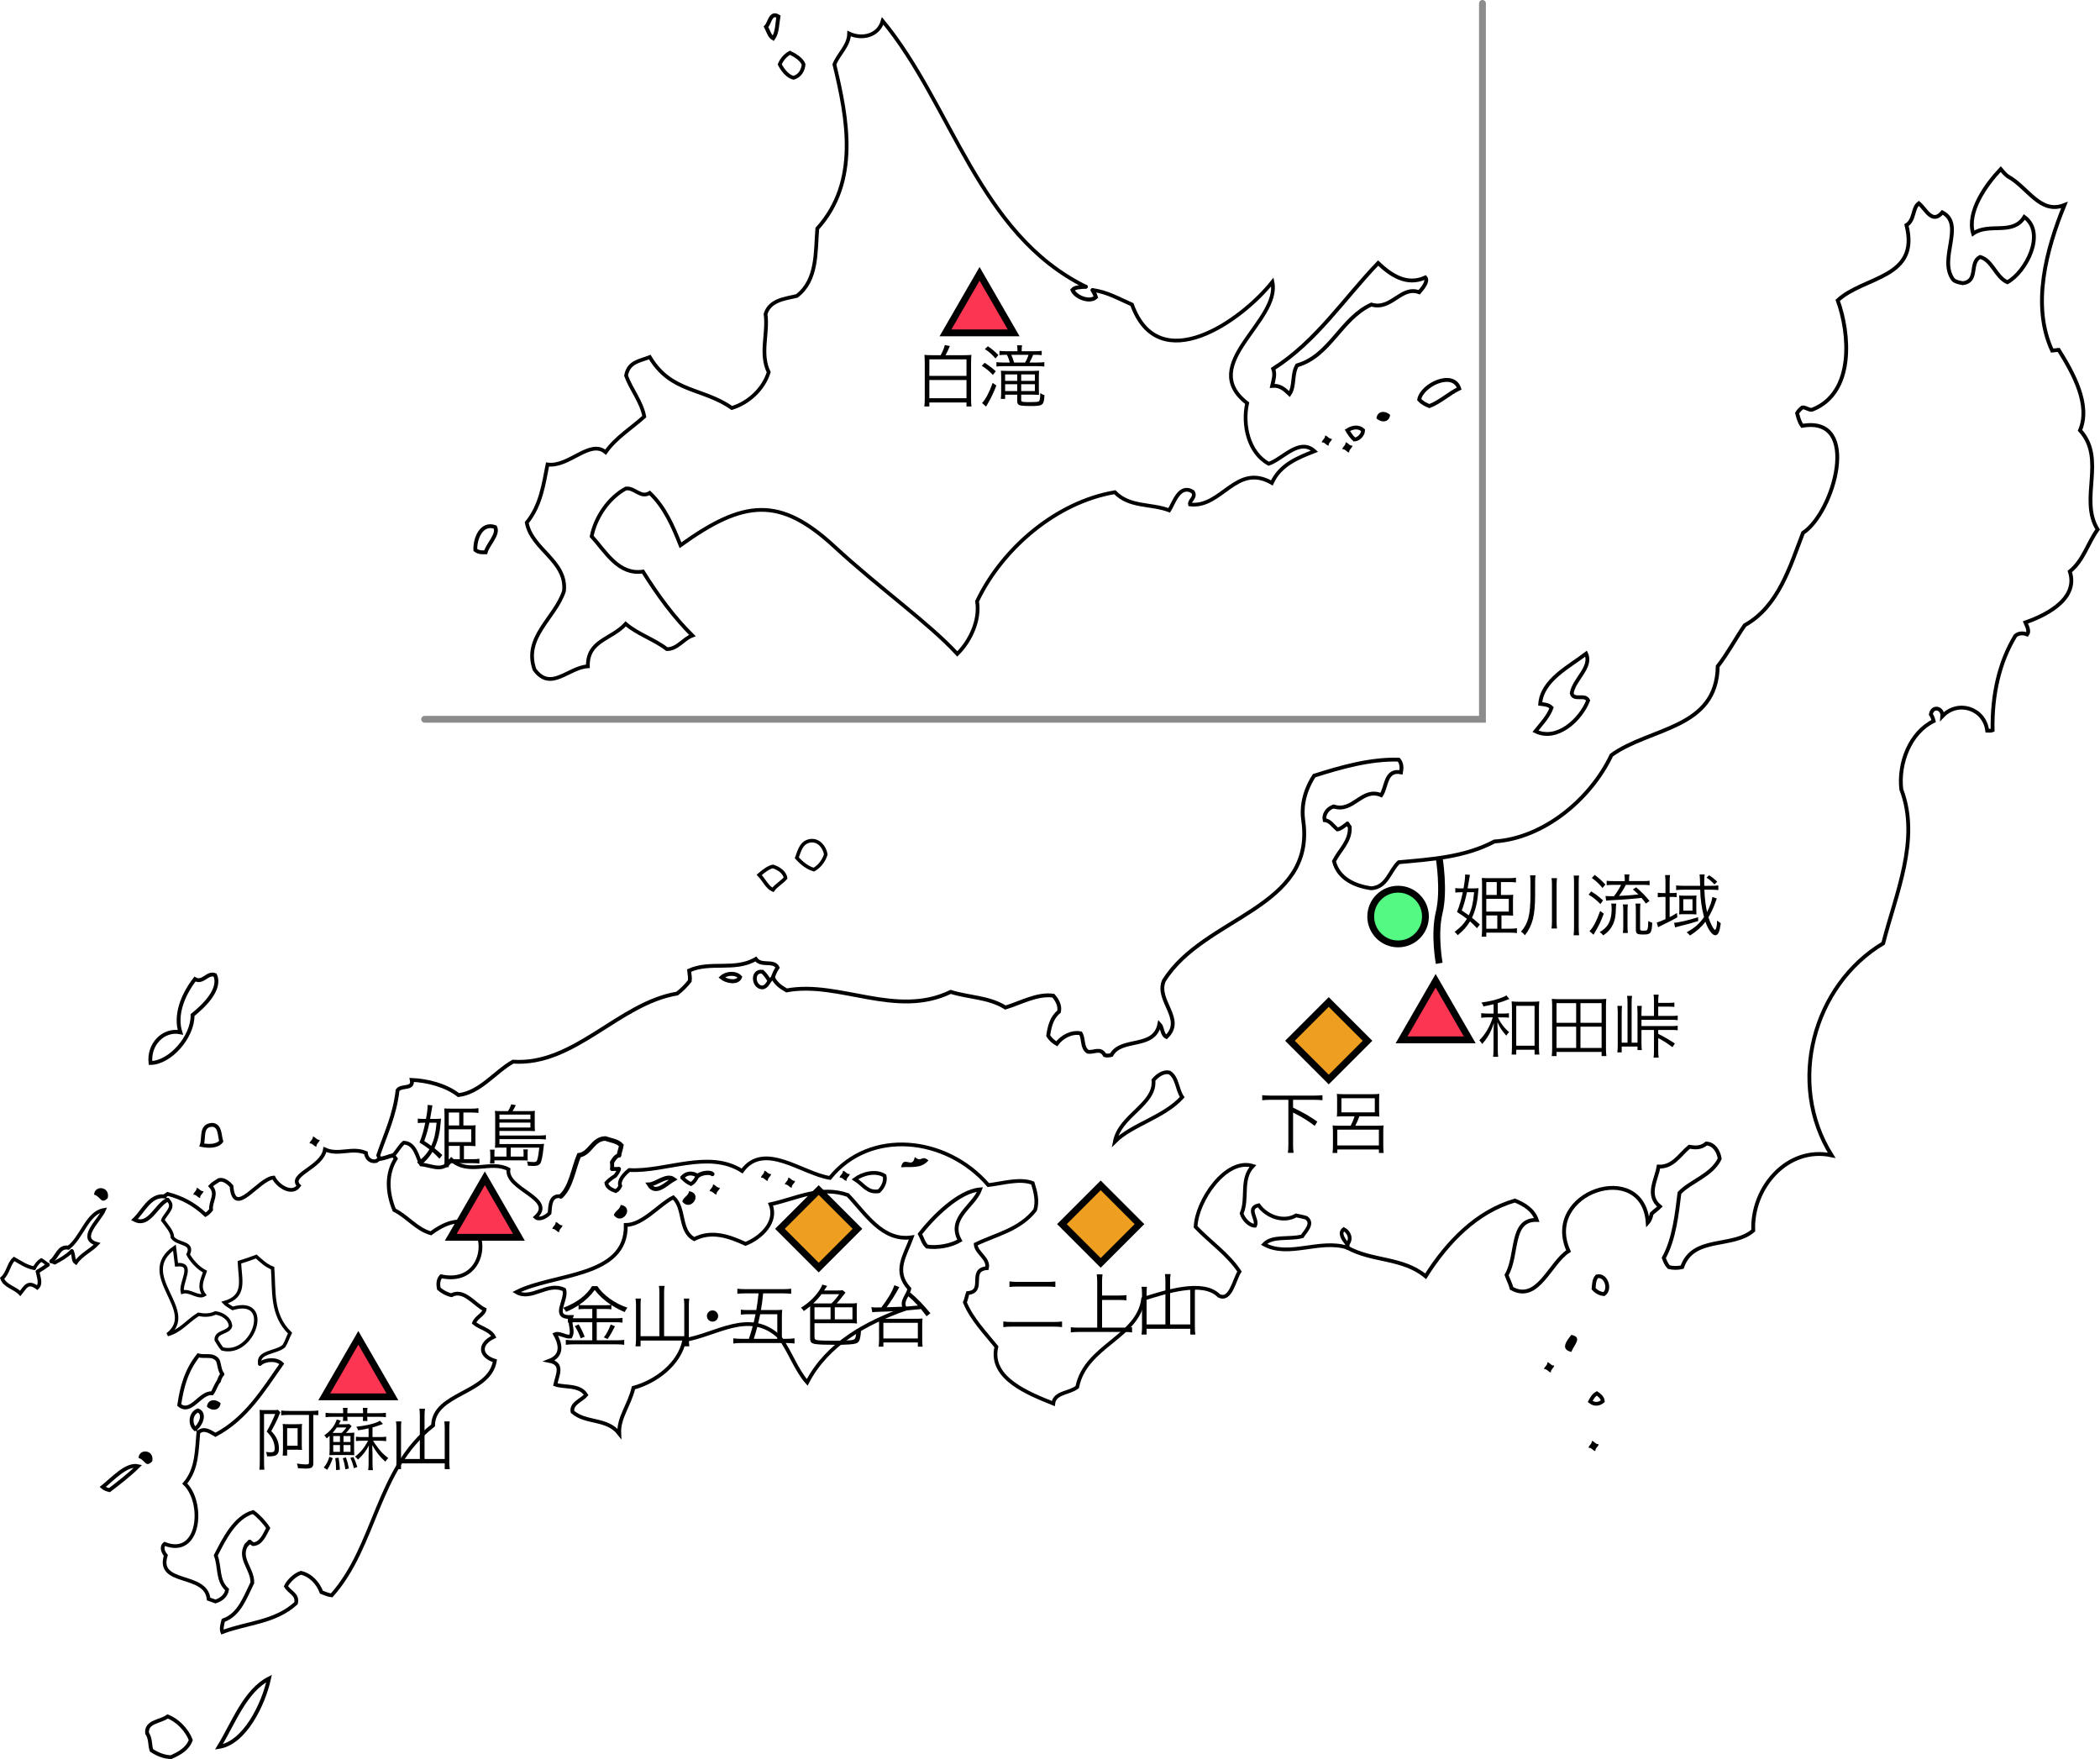 <?xml version="1.0" encoding="utf-8"?>
<!-- Generator: Adobe Illustrator 16.0.0, SVG Export Plug-In . SVG Version: 6.00 Build 0)  -->
<!DOCTYPE svg PUBLIC "-//W3C//DTD SVG 1.1//EN" "http://www.w3.org/Graphics/SVG/1.1/DTD/svg11.dtd">
<svg version="1.1" id="レイヤー_1" xmlns="http://www.w3.org/2000/svg" xmlns:xlink="http://www.w3.org/1999/xlink" x="0px"
	 y="0px" width="614.094px" height="514.379px" viewBox="0 0 614.094 514.379" enable-background="new 0 0 614.094 514.379"
	 xml:space="preserve">
<g id="XMLID_4_">
	<g>
		<path d="M467.509,422.332c-0.188,0.813-1,1-1,2c-0.81-0.188-1-1-2-1c0.19-0.809,1-1,1-1.999
			C466.318,421.524,466.509,422.332,467.509,422.332z"/>
		<path d="M459.509,390.333c3.45,0.729,0.67,3.01,0,5C455.999,394.543,458.349,391.833,459.509,390.333z"/>
		<path d="M454.509,399.333c-0.188,0.812-1,1-1,2c-0.81-0.188-1-1-2-1c0.19-0.812,1-1,1-2
			C453.318,398.523,453.509,399.333,454.509,399.333z"/>
		<path d="M406.509,121.333c-0.278,2.319-2.67,2.3-4,1C402.789,120.014,405.179,120.033,406.509,121.333z"/>
		<path d="M395.509,130.333c-0.188,0.81-1,1-1,2c-0.81-0.19-1-1-2-1c0.19-0.811,1-1,1-2
			C394.318,129.523,394.509,130.333,395.509,130.333z"/>
		<path d="M389.509,128.333c-0.188,0.81-1,1-1,2c-0.81-0.19-1-1-2-1c0.19-0.811,1-1,1-2
			C388.318,127.523,388.509,128.333,389.509,128.333z"/>
		<path d="M267.509,338.333c2.04,1.75,1.96-0.75,4,1c-2.25,2.521-4.91,1.76-8,2C264.189,337.592,266.829,342.075,267.509,338.333z"
			/>
		<path d="M248.509,343.333c-0.19,0.812-1,1-1,2c-0.81-0.188-1-1-2-1c0.19-0.812,1-1,1-2
			C247.319,342.523,247.509,343.333,248.509,343.333z"/>
		<path d="M232.509,345.333c-0.19,0.812-1,1-1,2c-0.81-0.188-1-1-2-1c0.19-0.812,1-1,1-2
			C231.319,344.523,231.509,345.333,232.509,345.333z"/>
		<path d="M225.509,343.333c-0.19,0.812-1,1-1,2c-0.81-0.188-1-1-2-1c0.19-0.812,1-1,1-2
			C224.319,342.523,224.509,343.333,225.509,343.333z"/>
		<path d="M210.509,347.333c-0.19,0.812-1,1-1,2c-0.81-0.188-1-1-2-1c0.19-0.812,1-1,1-2
			C209.319,346.523,209.509,347.333,210.509,347.333z"/>
		<path d="M201.509,348.333c4.18,0.67,0.47,6.211-2,3C199.859,350.023,201.269,349.764,201.509,348.333z"/>
		<path d="M181.509,352.333c4.18,0.67,0.47,6.211-2,3C179.859,354.023,181.269,353.764,181.509,352.333z"/>
		<path d="M164.509,358.333c-0.19,0.812-1,1-1,2c-0.81-0.188-1-1-2-1c0.19-0.812,1-1,1-2
			C163.319,357.523,163.509,358.333,164.509,358.333z"/>
		<path d="M93.509,333.333c-0.19,0.812-1,1-1,2c-0.81-0.188-1-1-2-1c0.19-0.812,1-1,1-2
			C92.319,332.523,92.509,333.333,93.509,333.333z"/>
		<path d="M64.509,410.333c-0.28,2.319-2.67,2.301-4,1C60.789,409.014,63.179,409.034,64.509,410.333z"/>
		<path d="M59.509,348.333c-0.19,0.812-1,1-1,2c-0.81-0.188-1-1-2-1c0.19-0.812,1-1,1-2
			C58.319,347.523,58.509,348.333,59.509,348.333z"/>
		<path d="M40.509,426.332c0.18-2.899,4.75-2.409,4,1C42.469,429.342,42.549,426.893,40.509,426.332z"/>
		<path d="M27.509,349.333c0.18-2.899,4.75-2.41,4,1C29.469,352.342,29.549,349.893,27.509,349.333z"/>
	</g>
	<g>
		<path fill="none" stroke="#000000" stroke-width="1.11" stroke-linecap="round" d="M43.009,506.832
			c1.11,1.66,0.73,3.351,1.3,5.011c1.63,1.08,3.67,1.951,5.7,1.979c2.35-1.028,4.86-2.392,5.78-5c-1.07-2.858-3.88-5.84-6.78-6.899
			C46.979,503.485,42.669,503.332,43.009,506.832z"/>
		<path fill="none" stroke="#000000" stroke-width="1.133" stroke-linecap="round" d="M64.009,510.832
			c7.54-1.159,13-12.34,14.68-20.02C71.629,494.432,68.339,503.752,64.009,510.832z"/>
		<path fill="none" stroke="#000000" stroke-width="1.113" stroke-linecap="round" d="M30.009,434.832
			c0.66,0.57,1.34,0.75,2.01,0.91c2.67-2.062,5.96-4.569,8.38-7.01C36.969,427.932,32.889,432.563,30.009,434.832z"/>
		<path fill="none" stroke="#000000" stroke-width="1.105" stroke-linecap="round" d="M465.009,409.833
			c1.37,1.069,2.74,0.711,3.7-0.108c-0.09-1.052-1.01-1.791-1.75-2.279C465.938,408.034,465.459,408.963,465.009,409.833z"/>
		<path fill="none" stroke="#000000" stroke-width="1.13" stroke-linecap="round" d="M466.009,376.833c1,1.142,2.01,1.451,3.01,1.59
			c2.104-1.448,0.58-5.84-2.026-5.18C466.108,374.213,466.139,375.553,466.009,376.833z"/>
		<path fill="none" stroke="#000000" stroke-width="1.078" stroke-linecap="round" d="M21.009,365.833
			c0.71,1.41,0.26,2.791,1.18,3.392c1.59-2.382,4.4-3.562,6.21-5.479c-5.71-1.513,0.72-6.894,2.01-9.933
			c-4.9,0.801-6.43,8.051-10.4,11.021"/>
		<path fill="none" stroke="#000000" stroke-width="1.163" stroke-linecap="round" d="M15.009,368.833c1.75-1.351,2.18-4.479,5-4"
			/>
		<path fill="none" stroke="#000000" stroke-width="1.044" stroke-linecap="round" d="M15.009,368.833
			c0.33,0.131,0.67,0.26,1,0.392c1.67-0.871,3.33-1.802,5-3.392"/>
		<path fill="none" stroke="#000000" stroke-width="0.987" stroke-linecap="round" d="M10.009,370.833
			c0.63-1.129,1.24-1.869,2.07-2.392c0.63,0.358,1.28,0.871,1.93,1.392"/>
		<path fill="none" stroke="#000000" stroke-width="1.062" stroke-linecap="round" d="M11.009,371.833
			c0.22,1.631,1.17,3.51-0.12,4.701c-2.76-2.063-3.46-0.171-4.97,1.688c-1.57-1.699-4.5-2.102-5.3-4.41
			c1.8-1.58,1.86-4.16,3.5-5.682c1.86,1.021,3.64,2.342,5.89,2.701"/>
		<path fill="none" stroke="#000000" stroke-width="1.111" stroke-linecap="round" d="M11.009,371.833c1-0.642,2-1.22,3-2"/>
		<path fill="none" stroke="#000000" stroke-width="1.103" stroke-linecap="round" d="M151.009,377.833
			c4.39,2.608,9.11-3.108,14-0.699c0.94,3.07-3.96,8.25,2.02,8c-0.72,1.851,0.81,3.9-0.21,5.72c-1.42,0.183-3.35-1.238-4.5-0.688
			c1.91,3.33,1.98,6.357-1.7,7.77c4.28,0.842,2.37,4.051,1.77,6.92c2.51,0.939,7.16-0.039,9.01,3.063
			c-1.29,1.541-4.48,2.489-3.98,4.938c3.92,3.451,10.11,1.73,13.67,6.371c-0.23-4.791,2.92-8.188,4.15-13.41
			c6.41-1.729,13.49-6.84,14.87-13.971c9.18-1.35,19.04-9.279,27.91-0.791c2.96,4.08,4.85,9.621,8.03,13.172
			c5.88-11.33,17.36-17.479,28.65-21.49c-1.43-2.301,0.85-3.777,1.21-5.898c-4.74-5.16-1.16-9.83,0.71-15.021
			c-8.58,1.271-13.5-6.947-18.68-12.369c-8.11-2.813-14.86,1.012-22.62,2.699c2.15,5.238-2.89,9.852-7.31,11.58
			c-4.81-2.211-9.93-4.012-15-1.398c-4.52-2.421-2.58-8.949-6.12-12.189c-4.09,2-8.82,8.01-13.9,8.07
			C183.369,373.713,161.669,372.325,151.009,377.833z"/>
		<path fill="none" stroke="#000000" stroke-width="1.132" stroke-linecap="round" d="M269.009,360.833
			c0.73,1.371,1.02,2.729,2.09,3.701c3.17,0.42,7.01-0.271,9.6-1.802c-3.67-6.541,4.15-10.062,5.9-14.92
			C280.349,348.314,272.729,356.014,269.009,360.833z"/>
		<path fill="none" stroke="#000000" stroke-width="1.1" stroke-linecap="round" d="M250.009,344.833c2.56,1.58,3.62,4.062,7,3.5
			c1.19-1.129,2.05-2.892,1.67-4.511C256.179,342.172,252.239,343.165,250.009,344.833z"/>
		<path fill="none" stroke="#000000" stroke-width="1.254" stroke-linecap="round" d="M205.009,345.833"/>
		<path fill="none" stroke="#000000" stroke-width="1.254" stroke-linecap="round" d="M204.009,343.833
			c1.59-1.101,3.95-1.021,4.29-0.521"/>
		<path fill="none" stroke="#000000" stroke-width="1.14" stroke-linecap="round" d="M199.509,344.333
			c1.12-1.379,2.89-1.549,4.5-0.5"/>
		<path fill="none" stroke="#000000" stroke-width="1.086" stroke-linecap="round" d="M199.509,344.333
			c0.64,0.771,1.62,1.489,2.53,1.899c1.04-0.592,1.52-1.528,1.97-2.399"/>
		<path fill="none" stroke="#000000" stroke-width="1.23" stroke-linecap="round" d="M197.009,344.833
			c-2.1-1.539-5.15,1.489-7.21,1.562C191.779,349.583,194.939,345.973,197.009,344.833z"/>
		<path fill="none" stroke="#000000" stroke-width="1.128" stroke-linecap="round" d="M59.009,334.833
			c1.69,0.33,4.49,0.53,5.69-1.101c-0.55-1.683-0.24-4.722-2.72-4.812C58.579,329.172,59.759,332.672,59.009,334.833z"/>
		<path fill="none" stroke="#000000" stroke-width="1.101" stroke-linecap="round" d="M326.009,333.833
			c4.92-4.931,14.433-7.16,19.7-13c-1.53-2.229-1.42-5.789-3.74-7.209c-1.6-0.41-3.46,0.739-4.67,2.229
			C337.979,322.995,327.528,326.053,326.009,333.833z"/>
		<path fill="none" stroke="#000000" stroke-width="1.169" stroke-linecap="round" d="M211.009,285.833
			c1.29,1.069,4.61,1.851,5.39-0.108C215.109,284.325,212.359,284.543,211.009,285.833z"/>
		<path fill="none" stroke="#000000" stroke-width="1.126" stroke-linecap="round" d="M44.009,310.833
			c5.66-0.028,12.4-7.562,12.3-14.011c3.22-2.59,8.46-7.551,6.58-11.698c-2.25-0.91-3.51,2.5-5.88,1.188
			c-3.71,4.817-5.83,10.608-4.26,15.549C47.829,300.874,43.399,305.325,44.009,310.833z"/>
		<path fill="none" stroke="#000000" stroke-width="1.053" stroke-linecap="round" d="M222.009,255.833
			c1.52,1.62,2.36,3.66,4.01,4.39c0.86-1.25,2.53-2.131,3.7-3.47c-0.27-1.771-2.17-2.92-3.71-3.391
			C224.679,253.653,223.339,254.693,222.009,255.833z"/>
		<path fill="none" stroke="#000000" stroke-width="1.041" stroke-linecap="round" d="M233.009,250.833c1.67,1.85,3.33,3.01,5,3.46
			c1.86-1.09,2.99-2.84,3.47-4.46c-0.37-2.15-2.08-4.301-4.47-3.98C234.329,246.204,233.739,248.843,233.009,250.833z"/>
		<path fill="none" stroke="#000000" stroke-width="1.113" stroke-linecap="round" d="M449.009,213.833
			c6.3,3.06,13.2-3.36,15.41-9.011c-0.93-2-4.22,0.221-4.811-2.09c0.607-4.06,6.051-7.59,4.221-11.6c-4.91,3.8-12.91,7.7-13.44,14.7
			c1.021,0.149,2.41,0.14,3.33,1.109C452.839,209.483,450.719,211.693,449.009,213.833z"/>
		<path fill="none" stroke="#000000" stroke-width="1.128" stroke-linecap="round" d="M139.009,160.833
			c1,0.77,2.01,0.689,3.01,0.67c0.63-2.351,3.85-5.21,2.79-7.37C140.729,152.653,138.839,157.613,139.009,160.833z"/>
		<path fill="none" stroke="#000000" stroke-width="1.127" stroke-linecap="round" d="M394.009,125.833
			c0.63,1.069,1.24,1.949,2.07,2.699c1.47-0.17,2.51-1.55,2.52-2.72C397.379,124.673,395.639,124.804,394.009,125.833z"/>
		<path fill="none" stroke="#000000" stroke-width="1.132" stroke-linecap="round" d="M415.009,116.833c1,1.08,2,1.529,3,1.91
			c3.12-1.211,5.66-3.66,8.7-5.131C424.919,108.204,415.789,112.554,415.009,116.833z"/>
		<path fill="none" stroke="#000000" stroke-width="1.123" stroke-linecap="round" d="M372.009,112.833
			c2.29-0.21,3.54,0.949,5.08,2.399c1.59-2.35,0.65-5.8,2.21-8.399c9.59-2.7,12.82-13.74,21.72-17.771
			c5.86,1.76,8.65-5.56,13.99-3.609c1.063-1.221,2.72-3.171,1.8-4.311c-5.5,2.521-10.21-0.8-13.81-4.22
			c-10.03,10.43-18.05,22.899-30.681,30.91C372.979,109.503,372.379,111.164,372.009,112.833z"/>
		<path fill="none" stroke="#000000" stroke-width="1.14" stroke-linecap="round" d="M65.009,401.833c-0.55,0.67-0.78,1.33-1,2"/>
		<path fill="none" stroke="#000000" stroke-width="1.107" stroke-linecap="round" d="M65.009,401.833c-0.87-1.33-0.8-2.681-1.3-4
			c-1.44-2.069-3.74-0.879-5.71-1.511c-3.61,4.529-4.83,9.41-5.59,14.521c3.41,2.91,6.1-3.771,9.61-3.42
			c0.73-0.979,1.02-2.312,1.99-3.59"/>
		<path fill="none" stroke="#000000" stroke-width="1.085" stroke-linecap="round" d="M394.009,363.833
			c1.41-1.619,0.4-3.66-1.04-4.392C391.608,360.454,392.599,362.223,394.009,363.833z"/>
		<path fill="none" stroke="#000000" stroke-width="1.14" stroke-linecap="round" d="M57.009,417.833
			c1.6-0.949,3.18-4.47,0.88-5.392C55.749,413.234,55.429,416.354,57.009,417.833z"/>
		<path fill="none" stroke="#000000" stroke-width="1.01" stroke-linecap="round" d="M49.009,350.833c2.48,2.131-0.75,4.062-1.4,6
			c1.23,1.66,2.82,3.351,2.81,5c1.48,2.201,6.39,1.312,4.59,5c0,0,1.663,3.265,4.93,5c-0.8,2.36-1.96,4.569-0.23,6.801
			c-1.78,1.06-4.19-1.479-6.38-0.801c-0.69-2.89,3.84-8.511-1.71-7.99l-0.61-5.01c-11.51,8.039,7.21,18.369-2.02,25.42
			c3.75-0.989,5.85-3.951,9.02-5.91c1.67,0.31,3.33,0.369,5-0.42c2,0.25,4.22,1.608,4.4,3.83c-0.53,2.062-4.3,1.531-4.18,4.062
			c0.59,0.931,1.09,1.899,1.78,2.642c9.22,2.338,14.99-15.402,3.02-11.853c-0.88-0.56-1.83-1.06-2.41-1.688
			c6.36-1.82,4.61-6.529,4.39-11.8c1.63-0.5,3.36-1.079,4.93-1.682c1.48,1.312,2.83,2.641,4.78,3.391
			c0.52,6.642-0.49,13.562,5.09,19.011c-0.7,1.31-1.04,2.64-1.79,3.78c-2.04,1.931-7.94,1.63-7.01,5.22"/>
		<path fill="none" stroke="#000000" stroke-width="1.225" stroke-linecap="round" d="M394.009,364.833c0-0.33,0-0.67,0-1"/>
		<path fill="none" stroke="#000000" stroke-width="1.09" stroke-linecap="round" d="M181.009,341.833c-0.11,0.681-0.6,1.34-1.1,2
			c-0.99,0.621-1.87,1.25-2.61,2.09c0.18,1.302,1.54,1.951,2.75,2.382c0.76-0.398,1.05-0.962,1.33-1.521
			c-0.59-1.58,1.16-3.472,2.63-4.644c10.59,0.603,23.19-6.021,33,0.28c6.4-8.801,17.45,0.729,25.68,2.029
			c11.68-14.49,33.99-12.171,46.32,2.09c4.28-0.5,9.2-2.049,12.99-0.59c0.79,2.461,1.5,5.278,0.71,7.881
			c-4.53,5.84-11.71,7.229-17.4,10.028c0.17,2.608,3.97,4.132,3.31,6.979c-5.55,0.398-0.29,6.842-5.61,7.271
			c-0.32,0.812-0.43,1.779-0.85,2.729c2.04,4.939,5.9,8.861,9.21,12.99c-2.18,9.33,9.74,13.771,16.63,16.602
			c0.38-3.32,4.75-2.99,7.01-4.82c2.46-12.158,17.771-14.459,19.28-25.777c6.42-2.011,17.46-5.66,22.12-0.951
			c3.46,1.842,4.54-4.809,6.05-7.049c-3.3-5.051-8.82-8.813-12.83-13.07c0.229-7.479,8.813-20.311,16.76-17.818
			c-3.737,3.908-1.357,9.432-3.31,13.891c0.489,1.721,2.41,3.682,3.938,3.59c0.99-1.869-2.697-5.139,1.04-5.979
			c2.383,3.318,7.271,5.119,10.95,2.972c1,0.239,2.01,0.369,3.01,0.709c2.16,1.649-0.237,3.858-1.22,5.392
			c-3.75,1-8.76-0.261-11.18,2.353c7.17,3.987,16.33-1.632,24.39,0.969"/>
		<path fill="none" stroke="#000000" stroke-width="1.155" stroke-linecap="round" d="M181.009,341.833c-0.67,0-1.33,0-2,0"/>
		<path fill="none" stroke="#000000" stroke-width="1.155" stroke-linecap="round" d="M179.009,339.833c0,0.67,0,1.33,0,2"/>
		<path fill="none" stroke="#000000" stroke-width="0.447" stroke-linecap="round" d="M58.009,418.833c-0.33-0.33-0.67-0.67-1-1"/>
		<path fill="none" stroke="#000000" stroke-width="1.099" stroke-linecap="round" d="M58.009,418.833
			c1.67-1.431,3.33-0.24,5,0.729c9.02-4.729,14.14-13.33,19.39-20.763c-1.51-1.528-4.75-1.358-6.39,0.031"/>
		<path fill="none" stroke="#000000" stroke-width="1.122" stroke-linecap="round" d="M394.009,240.833c0.23,0.33,0.46,0.67,0.69,1
			c0.26,4.189-2.95,6.68-4.604,10c1.271,5.13,6.19,7.259,10.91,7.919c4.62-0.311,5.33-5.12,8.03-7.62
			c9.58-0.87,19.3-1.47,27.97-6.07c14.28-0.92,28.01-12.189,34.22-25.24c11.24-8.149,30.79-7.55,31.08-25.989
			c3.013-3.88,5.144-7.99,7.9-12c9.91-5.53,13.26-17.221,17.04-27.011c9.069-5.939,17.18-34.38-0.25-31.3
			c-0.79-1.06-1.142-2.39-1.471-3.71c0.397-0.729,0.961-1.21,1.527-1.67c0.83-0.18,2.131,0.96,2.95,0.63
			c12.41-4.939,10.91-22.34,7.4-31.939c7.619-7.12,24.09-6.341,20.106-22c2.44-1.53,1.69-4.98,3.604-6.391
			c2.107,1.74,3.87,6.221,6.89,2.65c6.771,3.58-1.438,13.8,3.23,19.75c0.85,0.7,1.816,0.76,2.776,0.97
			c4.66-0.6,1.771-6.03,5.021-7.68c3.55,0.939,4.52,5.8,7.97,7.399c5.41-2.949,11.431-14.369,4.98-19.09
			c-3.41,5.521-10.23,1.55-14.99,4.86c-1.9-6.37,3.76-14.29,8.08-18.86c0.567,0.65,1.188,1.46,2.01,2.09
			c5.92,3.181,9.46,11.25,16.62,8.421c-5.28,12.96-9.74,29.319-3.603,42.56c0.619-0.07,1.271-0.14,1.92-0.2
			c4.303,6.851,9.399,16.08,6.239,23.521c7.71,8.46-0.369,20.12,5.15,29c-2.98,4.14-4.09,9-8.13,12.279
			c2.81,8.66-8.551,13.341-12.99,14.91c0.521,1.19,1.229,2.58,0.521,3.5c-1.188-0.479-2.578-0.45-3.488,0.431
			c-4.63,7.659-6.82,17.029-6.63,27.579c-0.54,0.189-1.053,0.16-1.57,0.131c-0.812-6.561-8.58-9.051-13.13-4.23
			c0.22-2.37-2.84-3.26-3.36-0.56c0.46,0.659,0.65,1.31,0.82,1.97c-6.98,3.439-10.33,12.37-9.46,19.99
			c5.59,14.649-1.63,30.589-5.29,45.009c-20.433,12.24-28.313,40.921-15.09,61.99c-12.99-2.729-23.44,9.551-22.91,22
			c-6.063,5.279-17.59,1.409-20.79,10.7c-1.25,0.3-2.61,0.317-3.91-0.011c-0.75-0.791-1.12-1.771-1.46-2.689
			c3.061-5.529,3.83-12.99,4.58-18.99c3.22-3.43,9.397-5.09,11.771-10.01c-0.311-2.068-1.567-4.3-3.897-4.449
			c-1.66,1.391-3.32,1.221-4.99,0.949c-2.85,2.318-4.729,6-9,5.801c-0.62,3.858-3.688,8.32,0.4,11.699
			c-0.604,0.621-1.563,1.239-2.41,2.068c-0.24,1.021-0.48,1.898-1.15,2.643c-1.3-18.802-31.01-8.961-23.146,8.289
			c-5.434,3.34-8.94,15.239-16.684,10.898c-0.25-1.239-1.02-2.58-1.447-3.898c3.408-5.91,1-16.33,8.817-16.102
			c-1.028-2.989-3.607-4.511-6.38-5.67c-11.26,3.271-19.819,12.189-26.1,22.148c-6.771-5.602-15.69-4.318-22.9-8.379"/>
		<path fill="none" stroke="#000000" stroke-width="1.207" stroke-linecap="round" d="M181.009,337.833c-1.06,0.301-1.54,1.239-2,2
			"/>
		<path fill="none" stroke="#000000" stroke-width="1.082" stroke-linecap="round" d="M73.009,450.832
			c0.33,0.24,0.67,0.472,1,0.712c2.4-0.07,3.44-2.972,4.41-4.712c-1.03-1.629-2.8-3.52-4.41-4.688
			c-5.35,1.521-8.51,8.012-10.91,12.688c1.29,3.441,0.35,7.302,3.31,10c-0.26,1.861-1.82,2.99-3.41,3.472
			c-0.67-0.222-1.34-0.472-2-0.722c-0.78-7.829-15.29-3.899-12.51-12.75c-1.19-1.409-1.13-2.788-0.35-3.379
			c10.38,4.129,11.68-12.121,5.89-17.621c3.71-4.278,3.48-10,3.98-14.999"/>
		<path fill="none" stroke="#000000" stroke-width="1.106" stroke-linecap="round" d="M390.009,235.833
			c-1.96,0.569-3.02,2.479-2.67,3.989c1.55,0.12,2.38,1.58,3.75,2.729c0.939-0.12,1.939-1.021,2.92-1.72"/>
		<path fill="none" stroke="#000000" stroke-width="1.107" stroke-linecap="round" d="M225.009,286.833
			c-0.63-1.069-1.24-1.949-2.07-2.699c-3.24-0.399-2.66,4.74,0.11,4.609C224.079,288.502,224.559,287.575,225.009,286.833z"/>
		<path fill="none" stroke="#000000" stroke-width="1.335" stroke-linecap="round" d="M164.009,349.833
			c2.98-2.66,3.67-8.119,5.31-12.011c3.35-0.5,3.97-4.829,7.69-4.899c1.63,0.58,3.52,0.711,4.69,2.011
			c-0.15,0.932-0.54,1.92-0.69,2.899"/>
		<path fill="none" stroke="#000000" stroke-width="1.183" stroke-linecap="round" d="M72.009,451.832c0.33-0.329,0.67-0.67,1-1"/>
		<path fill="none" stroke="#000000" stroke-width="1.126" stroke-linecap="round" d="M226.009,285.833
			c0.91,1.881,2.36,2.83,4.01,3.78c15.33-2.87,32.01,8.181,47.99,0.431c5.33,1.681,11.1,1.5,16,4.58c4.46-1.34,9.183-4.103,14-3.479
			c1.2,1.33,2.05,3.051,1.67,4.688c-2.198,1.791-2.76,4.351-3.16,7c0.66,1.131,1.61,1.871,2.5,2.392
			c1.513-2.062,4.4-3.591,6.98-3.062c1.01,1.649,0.29,4.188,2.109,5.381c1.979,0.299,3.657-1.319,4.971,1.028
			c0.66,0.199,1.29,0.068,1.93-0.069c2.9-5.299,12.563-1.549,14.04-9.062c0.95,0.961,0.7,3.108,2.05,3.779
			c5.45-5.21-3.14-10.591-0.77-16.39c11.72-18.961,44.55-21,40.76-47c-0.438-3.03-0.18-7.761,3.2-13
			c7.79-2.46,16.25-4.92,24.729-4.7c0.921,1.06,0.921,2.439,0.682,3.71c-4.631-0.91-4.131,4.189-5.79,6.68
			c-5.66-2.359-8.16,5.19-13.9,3.311"/>
		<path fill="none" stroke="#000000" stroke-width="1.049" stroke-linecap="round" d="M226.009,285.833c-0.33,0.33-0.67,0.67-1,1"
			/>
		<path fill="none" stroke="#000000" stroke-width="1.085" stroke-linecap="round" d="M115.009,337.833
			c1.31-1.369,1.9-2.74,3.07-3.699c3.43,0.188,3.92,4.279,5.08,6.38c3.25,0.28,6.32,2.461,8.85-1.39
			c4.98,4.629,11.64,0.039,16.68,2.81c-0.88,5.94,14.05,8.5,7.92,14c1,0.909,2.96,0,4.1-1.181c0.19-2.149,0.16-5.41,3.3-4.92"/>
		<path fill="none" stroke="#000000" stroke-width="1.101" stroke-linecap="round" d="M115.009,337.833c0.24,0.33,0.47,0.67,0.71,1
			c-2.88,4.53-2.46,10.08-0.43,15c3.86,1.938,6.5,5.608,10.72,6.801c17.67-13.18,19.82,16.24,2.99,12.57
			c-0.92,1-0.92,2.358-0.68,3.629c1.06,0.92,2.4,1.642,3.69,1.91c3.66-1.931,6.68,2.721,9.7,4.18c-0.21,1.42-2.49,2.281-3.09,3.94
			c1.68,1.47,4.67,1.921,5.78,4.039c-4.48,2.108-4.12,5.67,0.32,7.021c-1.57,9.711-17.9,9.281-18.08,18.91
			c-16.48,12.801-16.7,35.18-29.65,49.69c-0.99-0.103-2-0.58-2.99-0.933c-1-2.631-3.09-4.99-5.99-5.67
			c-1.62,0.489-3.66,2.353-4.39,3.93c1.04,1.812,3.58,2.369,2.93,4.98c-6.14,5.6-14.23,5.659-21.54,8.42
			c-0.35-0.82-0.05-2.17,0.29-3.431c4.7-1.644,6.4-6.791,8.49-10.989c0.11-4.041-4.1-7.07-1.78-11"/>
		<path fill="none" stroke="#000000" stroke-width="1.119" stroke-linecap="round" d="M111.009,338.833c-0.13-0.33-0.27-0.67-0.4-1
			c2.36-6.858,4.79-11.66,5.65-19.011c1.1-1.602,4.77-0.102,4.15-3.038c4.62,0.209,9.9,1.538,13.67,4.438
			c6.39-0.801,10.54-6.699,15.93-9.771c18,1.211,30.9-17.063,48-19.921c1.37-1.069,2.73-2.409,3.71-3.698
			c0.14-1-0.13-2.021-0.21-3.021c6.15-2.84,13.44,0.211,19.5-3.381c1.59,2.25,5.25,0.211,6.38,2.5c-0.64,0.932-1.06,1.92-1.38,2.899
			"/>
		<path fill="none" stroke="#000000" stroke-width="1.183" stroke-linecap="round" d="M111.009,338.833c1.33-0.011,2.67-0.761,4-1"
			/>
		<path fill="none" stroke="#000000" stroke-width="1.096" stroke-linecap="round" d="M48.009,349.833c0.33-0.24,0.67-0.47,1-0.709
			c4.33,1.129,7.79,3.021,11.09,6.108c0.67-0.358,1.15-0.899,1.62-1.461c-0.23-2.631,2.03-4.551-0.14-6.938
			c0.61-0.688,1.56-1.181,2.45-1.778c1.35-0.341,2.73,0.729,3.67,1.811c0.78,9.541,7.79-2.182,12.31-2.521
			c1.21,2.48,5.36,5.24,7.39,2.393c-3.19-3.221,6.84-5.313,7.62-10.609c4.11,1.819,7.87-0.75,11.98,1
			c0.15,1.648,1.41,2.75,3.02,2.381c0.33-0.221,0.66-0.449,0.99-0.67"/>
		<path fill="none" stroke="#000000" stroke-width="1.139" stroke-linecap="round" d="M49.009,350.833
			c-3.35,1.489-5.44,8.101-9.7,5.812c2.44-2.271,4.54-7.261,8.7-6.812"/>
		<path fill="none" stroke="#000000" stroke-width="0.447" stroke-linecap="round" d="M49.009,350.833c-0.33-0.33-0.67-0.67-1-1"/>
		<path fill="none" stroke="#000000" stroke-width="1.087" stroke-linecap="round" d="M228.009,18.833
			c0.91,1.739,2.36,3.52,4.01,3.91c1.97-0.49,2.86-2.351,2.97-3.931c-0.56-1.45-2.42-2.649-3.98-3.39
			C229.519,16.233,228.509,17.573,228.009,18.833z"/>
		<path fill="none" stroke="#000000" stroke-width="1.093" stroke-linecap="round" d="M319.509,84.833
			c4.063,0.439,7.76,2.59,11.51,4.22c7.82,21.76,31.91,4.9,41.07-6.62c2.42,11.561-22.14,24.07-7.39,35.47
			c-1.394,6.181,0.3,14.46,6.316,17.71c4.2-1.449,8.95-7.68,13.383-3.68c-4.989,1.95-10.053,3.98-12.473,9.28
			c-10.43-6.01-14.647,7.39-23.938,6.3c-0.32-1.18,1.909-2.06,0.816-3.72c-3.92-2.41-5.566,3.34-6.896,5.439
			c-5.394-2.05-11.551-0.81-15.9-5.3c-17.067,2.89-32.89,16.37-40.29,31.9c0.92,5.489-1.97,11.62-5.78,15.39
			c-8.32-9.05-22.75-19.21-35.93-31.39c-16.01-14.78-26.48-13.7-45.01-0.391c-2.19-5.51-4.56-11.109-9-15.3
			c-2.68,1.65-4.32-1.6-6.99-1.29c-5.02,2.72-8.89,8.41-9.99,13.98c4.04,4.399,7.78,11.39,15,10.3c4.3,6.89,9,13.29,14.45,18.71
			c-2.61,0.94-4.41,4.021-7.46,3.97c-3.75-2.899-8.58-4.38-12.03-7.38c-4.27,4.65-11.22,4.78-11.07,12.41
			c-5.77,0.34-10.8,7.49-15.6,0.96c-3.35-9.49,6.03-15.03,8.62-22.97c0.93-8.84-9.47-12.15-10.89-20
			c4.11-5.061,4.89-11.08,6.07-17.011c6.25,0.881,12.39-7.489,16.99-3.59c2.97-4.25,7.68-7.12,11.31-10.42
			c-0.84-4.439-3.86-7.88-5.33-11.979c0.75-4.05,3.86-4.2,6.93-5.42c6.21,10.449,15.57,8.939,24,14.899
			c4.94-1.529,9.26-5.54,10.78-10.479c-2.64-5.48-0.14-11.28-0.92-17c1.25-4.12,5.7-4.46,9.14-5.29c6.09-4.63,5.42-12.9,5.99-19.71
			c12.33-13.67,8.86-31.98,5-48c1.24-3.141,4.24-5.431,4.31-9.021c3.59,1.721,8.52,0.811,9.81-3.689
			c20.3,24.54,28,62.27,59.39,77.71"/>
		<path fill="none" stroke="#000000" stroke-width="1.17" stroke-linecap="round" d="M319.509,84.833
			c0.24,0.47,0.74,1.25,0.96,2.06c-1.8,1.66-5.97,0.04-6.85-2.1c0.71-0.86,2.22-0.83,3.89-0.96"/>
		<path fill="none" stroke="#000000" stroke-width="1.147" stroke-linecap="round" d="M224.009,7.833
			c0.73,1.399,1.04,2.79,2.1,3.39c1.23-1.7,1.15-4.42,1.52-6.39C225.299,3.354,225.139,6.724,224.009,7.833z"/>
	</g>
</g>
<polyline fill="none" stroke="#8C8C8C" stroke-width="2" stroke-linecap="round" points="124.176,210.333 433.509,210.333 
	433.509,1 "/>
<polygon fill="#FC3552" stroke="#000000" stroke-width="2" stroke-linecap="round" points="276.483,97.336 286.45,80.072 
	296.417,97.336 "/>
<polygon fill="#FC3552" stroke="#000000" stroke-width="2" stroke-linecap="round" points="409.854,304.075 419.821,286.811 
	429.789,304.075 "/>
<polygon fill="#FC3552" stroke="#000000" stroke-width="2" stroke-linecap="round" points="94.818,408.464 104.786,391.201 
	114.753,408.464 "/>
<polygon fill="#FC3552" stroke="#000000" stroke-width="2" stroke-linecap="round" points="131.813,361.813 141.782,344.551 
	151.748,361.813 "/>
<rect x="231.386" y="351.376" transform="matrix(0.707 0.707 -0.707 0.707 324.24 -64.021)" fill="#EF9F20" stroke="#000000" stroke-width="2" stroke-linecap="round" width="16.035" height="16.035"/>
<rect x="313.85" y="350.013" transform="matrix(0.707 0.707 -0.707 0.707 347.439 -122.73)" fill="#EF9F20" stroke="#000000" stroke-width="2" stroke-linecap="round" width="16.036" height="16.036"/>
<rect x="380.528" y="296.398" transform="matrix(0.707 0.707 -0.707 0.707 329.077 -185.585)" fill="#EF9F20" stroke="#000000" stroke-width="2" stroke-linecap="round" width="16.036" height="16.035"/>
<path stroke="#000000" stroke-width="2" d="M420.861,250.896c0,0,1.563,9.543,0,15.918c-1.564,6.375,0,14.875,0,14.875"/>
<circle fill="#53F982" stroke="#000000" stroke-width="2" cx="408.838" cy="268.016" r="8"/>
<g>
	<path d="M272.625,103.871h2.44c0.6-1.054,1.007-2.048,1.22-2.98l1.48,0.3c-0.04,0.067-0.094,0.188-0.16,0.36
		c-0.293,0.747-0.667,1.521-1.12,2.32h5.24c0.96,0,1.74-0.033,2.34-0.101c-0.067,0.587-0.1,1.413-0.1,2.48v10.22
		c0,1.12,0.04,1.913,0.12,2.38h-1.46v-1.16h-10.86v1.16h-1.46c0.08-0.6,0.12-1.407,0.12-2.42v-10.18c0-1.12-0.034-1.947-0.1-2.48
		C270.897,103.837,271.665,103.871,272.625,103.871z M271.765,105.09v4.82h10.86v-4.82H271.765z M271.765,111.13v5.319h10.86v-5.319
		H271.765z"/>
	<path d="M287.105,106.97l0.82-0.88c1.16,0.707,2.247,1.534,3.26,2.479l-0.84,1.061C289.371,108.59,288.292,107.704,287.105,106.97z
		 M290.285,111.97l1.08,0.76c-0.76,1.974-1.62,3.78-2.58,5.42c-0.04,0.066-0.187,0.313-0.44,0.74l-1.16-1.04
		C288.265,116.677,289.298,114.717,290.285,111.97z M288.005,102.07l0.88-0.819c1.173,0.787,2.193,1.646,3.06,2.58l-0.84,0.979
		c-0.52-0.6-1.004-1.097-1.45-1.49C289.208,102.927,288.658,102.51,288.005,102.07z M298.765,102.71h3.882
		c0.84,0,1.5-0.04,1.979-0.12v1.26c-0.573-0.067-1.207-0.1-1.9-0.1h-0.6c-0.267,0.72-0.626,1.473-1.08,2.26h2.28
		c0.933,0,1.62-0.04,2.06-0.12v1.3c-0.494-0.08-1.187-0.12-2.08-0.12h-9.898c-0.827,0-1.5,0.04-2.02,0.12v-1.3
		c0.493,0.08,1.167,0.12,2.02,0.12h1.88c-0.187-0.787-0.467-1.54-0.84-2.26h-0.3c-0.773,0-1.4,0.032-1.88,0.1v-1.26
		c0.573,0.08,1.227,0.12,1.96,0.12h3.3v-0.4c0-0.507-0.04-0.953-0.12-1.34h1.479c-0.08,0.387-0.12,0.833-0.12,1.34V102.71
		L298.765,102.71z M297.465,115.41h-3.54v1.239h-1.26c0.067-0.533,0.1-1.187,0.1-1.96v-4.74c0-0.506-0.027-1.021-0.08-1.539
		c0.533,0.039,1.133,0.06,1.8,0.06h7.6c0.72,0,1.313-0.021,1.78-0.06c-0.055,0.439-0.08,1.02-0.08,1.739v3.7
		c0,0.827,0.02,1.367,0.06,1.62c-0.507-0.04-1.12-0.06-1.84-0.06h-3.38v1.619c0,0.253,0.15,0.41,0.45,0.471
		c0.3,0.06,1.043,0.09,2.229,0.09c1.429,0,2.247-0.073,2.46-0.22c0.146-0.107,0.253-0.327,0.32-0.66
		c0.066-0.333,0.106-0.92,0.12-1.761c0.373,0.28,0.78,0.479,1.22,0.601c-0.025,0.414-0.05,0.747-0.068,1
		c-0.021,0.253-0.063,0.503-0.132,0.75c-0.065,0.247-0.13,0.437-0.188,0.57c-0.062,0.133-0.173,0.263-0.34,0.39
		c-0.167,0.126-0.33,0.213-0.49,0.26c-0.16,0.046-0.396,0.09-0.71,0.13c-0.314,0.04-0.624,0.063-0.93,0.07
		c-0.309,0.007-0.716,0.01-1.222,0.01c-1.667,0-2.729-0.08-3.188-0.24c-0.46-0.159-0.69-0.532-0.69-1.119V115.41L297.465,115.41z
		 M297.465,109.49h-3.54v1.881h3.54V109.49z M297.465,112.351h-3.54v2h3.54V112.351z M296.545,106.01h3.22
		c0.44-0.733,0.773-1.486,1-2.26h-5.04C296.005,104.351,296.278,105.104,296.545,106.01z M298.625,109.49v1.881h4v-1.881H298.625z
		 M298.625,112.351v2h4v-2H298.625z"/>
</g>
<g>
	<path d="M376.746,321.609h-5.3c-0.854,0-1.636,0.041-2.34,0.121v-1.479c0.65,0.08,1.433,0.12,2.34,0.12h12.96
		c0.866,0,1.64-0.04,2.317-0.12v1.479c-0.691-0.08-1.467-0.121-2.317-0.121h-6.28v2.281c1.974,0.985,3.337,1.698,4.09,2.14
		c0.753,0.44,1.757,1.095,3.01,1.96l-0.777,1.24c-1.214-0.946-2.627-1.881-4.24-2.801c-0.28-0.174-0.974-0.539-2.08-1.101v9.42
		c0,0.974,0.047,1.761,0.14,2.358h-1.657c0.093-0.6,0.14-1.387,0.14-2.358v-13.14H376.746L376.746,321.609z"/>
	<path d="M396.126,326.43h-3.08c-0.826,0-1.533,0.026-2.12,0.08c0.056-0.533,0.08-1.033,0.08-1.5v-3.641
		c0-0.533-0.024-1.033-0.08-1.5c0.613,0.066,1.367,0.101,2.261,0.101h7.922c0.973,0,1.727-0.032,2.26-0.101
		c-0.054,0.439-0.08,0.939-0.08,1.5v3.641c0,0.533,0.026,1.033,0.08,1.5c-0.573-0.054-1.28-0.08-2.12-0.08h-3.74
		c-0.333,0.973-0.727,1.894-1.18,2.76h6.36c0.744,0,1.387-0.032,1.92-0.101c-0.067,0.359-0.103,0.96-0.103,1.802v4.26
		c0,0.785,0.04,1.453,0.12,2h-1.398v-1.021h-12.159v1.021h-1.4c0.08-0.588,0.12-1.301,0.12-2.141v-4.021
		c0-0.601-0.033-1.232-0.1-1.899c0.479,0.066,1.111,0.102,1.897,0.102h3.38C395.433,328.284,395.819,327.363,396.126,326.43z
		 M391.066,330.33v4.619h12.158v-4.619H391.066z M402.026,321.15h-9.762v4.119h9.762V321.15z"/>
</g>
<g>
	<path d="M436.769,296.381v-2.72c-1.054,0.253-2.054,0.467-3,0.64c-0.065-0.359-0.253-0.74-0.56-1.14
		c2.333-0.308,4.366-0.808,6.1-1.5c0.493-0.188,0.895-0.388,1.2-0.603l0.86,1.063c-0.08,0.025-0.234,0.087-0.461,0.18
		c-1.106,0.439-2.08,0.78-2.92,1.021v3.061h1.521c0.772,0,1.354-0.033,1.739-0.101v1.319c-0.412-0.064-0.992-0.101-1.739-0.101
		h-1.46c0.199,0.507,0.48,1.034,0.84,1.58c0.693,1.054,1.5,1.967,2.42,2.739c-0.307,0.279-0.578,0.619-0.818,1.021
		c-1.119-1.188-1.986-2.5-2.602-3.94c0.04,0.722,0.073,1.854,0.102,3.399v4.28c0,1.159,0.041,1.974,0.121,2.439h-1.48
		c0.08-0.602,0.119-1.414,0.119-2.439v-4.16c0-0.975,0.033-2.072,0.101-3.3c-0.397,1.334-0.933,2.565-1.601,3.698
		c-0.479,0.828-1.086,1.646-1.819,2.461c-0.253-0.413-0.531-0.772-0.84-1.08c1.76-1.732,3.073-3.967,3.94-6.699h-1.48
		c-0.667,0-1.301,0.04-1.898,0.12v-1.359c0.561,0.08,1.191,0.119,1.898,0.119L436.769,296.381L436.769,296.381z M443.389,306.961
		v1.42h-1.357c0.064-0.641,0.1-1.413,0.1-2.32v-11.119c0-0.746-0.033-1.452-0.1-2.119c0.492,0.066,1.119,0.101,1.879,0.101h4.32
		c0.813,0,1.445-0.032,1.898-0.101c-0.064,0.468-0.1,1.174-0.1,2.119v10.979c0,1.066,0.039,1.888,0.119,2.46h-1.4v-1.42H443.389z
		 M443.389,294.122v11.659h5.359v-11.659H443.389z"/>
	<path d="M469.749,308.822h-1.399v-1.221h-13.181v1.221h-1.398c0.079-0.721,0.118-1.492,0.118-2.319v-12.42
		c0-0.626-0.031-1.293-0.1-2c0.641,0.065,1.406,0.101,2.3,0.101h11.36c0.893,0,1.65-0.033,2.277-0.101c-0.064,0.521-0.1,1.187-0.1,2
		v12.42C469.629,307.369,469.669,308.141,469.749,308.822z M455.169,293.342v5.739h5.74v-5.739H455.169z M455.169,300.221v6.221
		h5.74v-6.221H455.169z M462.169,293.342v5.739h6.181v-5.739H462.169z M462.169,300.221v6.221h6.181v-6.221H462.169z"/>
	<path d="M475.929,304.9v-11.559c0-0.867-0.04-1.574-0.12-2.121h1.44c-0.08,0.494-0.12,1.2-0.12,2.121V304.9h1.72v-8.76
		c0-0.73-0.031-1.397-0.1-2h1.359c-0.066,0.574-0.102,1.24-0.102,2v0.94h3.66v-4.38c0-0.826-0.04-1.439-0.12-1.842h1.5
		c-0.094,0.439-0.14,1.062-0.14,1.859v0.541h3c0.666,0,1.238-0.027,1.72-0.08v1.26c-0.479-0.053-1.054-0.08-1.72-0.08h-3v2.722h3.92
		c0.771,0,1.366-0.033,1.779-0.103v1.342c-0.413-0.066-0.975-0.102-1.682-0.102h-8.92v1.82h8.92c0.76,0,1.32-0.033,1.682-0.102v1.34
		c-0.413-0.064-1.009-0.1-1.779-0.1h-3.92v1.141c1.72,0.865,3.346,1.808,4.88,2.818l-0.721,1.08
		c-1.439-1.093-2.826-1.979-4.159-2.66v3.9c0,0.76,0.046,1.359,0.14,1.801h-1.5c0.08-0.48,0.12-1.08,0.12-1.801v-6.279h-3.66v3.641
		c0,1.078,0.033,1.826,0.102,2.238h-1.262v-1.02h-4.62v1.699h-1.277c0.08-0.561,0.119-1.254,0.119-2.079v-9.54
		c0-0.682-0.033-1.342-0.102-1.98h1.359c-0.066,0.48-0.102,1.141-0.102,1.98v8.777h1.702v0.006H475.929z"/>
</g>
<g>
	<path d="M75.969,427.104v-13.119c0-0.771-0.02-1.34-0.06-1.698c0.32,0.04,0.873,0.06,1.66,0.06h2.44c0.573,0,1-0.024,1.28-0.08
		l0.68,0.722c-0.173,0.388-0.287,0.646-0.34,0.778c-0.44,1.174-1.207,2.74-2.3,4.701c0.813,0.866,1.38,1.68,1.7,2.438
		c0.36,0.84,0.54,1.721,0.54,2.642c0,0.865-0.2,1.469-0.6,1.809c-0.4,0.342-1.107,0.512-2.12,0.512c-0.253,0-0.507-0.007-0.76-0.021
		c-0.014-0.453-0.12-0.879-0.32-1.278c0.56,0.079,0.967,0.118,1.22,0.118c0.533,0,0.89-0.071,1.07-0.219
		c0.18-0.146,0.27-0.435,0.27-0.861c0-0.84-0.173-1.665-0.52-2.479c-0.333-0.786-0.94-1.626-1.82-2.521
		c0.947-1.65,1.773-3.364,2.48-5.139h-3.26v13.659c0,1.293,0.033,2.173,0.1,2.64h-1.46
		C75.929,429.284,75.969,428.398,75.969,427.104z M90.349,413.745h-5.66c-1.08,0-1.9,0.04-2.46,0.119v-1.398
		c0.547,0.08,1.374,0.119,2.48,0.119h5.98c0.906,0,1.707-0.039,2.4-0.119v1.359c-0.454-0.04-0.94-0.066-1.46-0.08v14.119
		c0,0.612-0.157,1.029-0.47,1.25s-0.903,0.33-1.77,0.33c-0.467,0-1.213-0.034-2.24-0.102c-0.054-0.453-0.16-0.913-0.32-1.379
		c1,0.173,1.867,0.26,2.6,0.26c0.387,0,0.637-0.032,0.75-0.102c0.113-0.065,0.17-0.213,0.17-0.439V413.745z M83.969,425.645h-1.32
		c0.066-0.359,0.1-0.847,0.1-1.461v-6.18c0-0.666-0.027-1.206-0.08-1.619c0.413,0.053,0.98,0.08,1.7,0.08h2.28
		c0.707,0,1.267-0.027,1.68-0.08c-0.053,0.426-0.08,0.967-0.08,1.619v4.541c0,0.586,0.027,1.065,0.08,1.438
		c-0.453-0.04-0.953-0.062-1.5-0.062h-2.86C83.969,423.923,83.969,425.645,83.969,425.645z M83.969,417.625v5.14h3.06v-5.14H83.969z
		"/>
	<path d="M96.329,425.985l0.98,0.42c-0.427,1.254-0.973,2.387-1.64,3.399l-0.98-0.682c0.426-0.532,0.753-1.018,0.98-1.449
		S96.115,426.678,96.329,425.985z M101.149,419.004h0.92c0.573,0,1.093-0.021,1.56-0.061c-0.054,0.412-0.08,0.888-0.08,1.42v3.34
		c0,0.747,0.02,1.354,0.06,1.82c-0.587-0.025-1.18-0.04-1.78-0.04h-4c-0.547,0-1.053,0.015-1.52,0.04
		c0.053-0.439,0.08-1.014,0.08-1.721v-3.961c-0.027,0.027-0.313,0.287-0.86,0.78c-0.187-0.319-0.42-0.62-0.7-0.899
		c0.907-0.613,1.68-1.33,2.32-2.148c0.64-0.82,1.08-1.65,1.32-2.49l1.18,0.34c-0.28,0.561-0.467,0.914-0.56,1.061h1.86
		c0.467,0,0.873-0.02,1.22-0.061l0.66,0.621c-0.027,0.039-0.06,0.079-0.1,0.119c-0.066,0.08-0.146,0.18-0.24,0.301
		C101.995,418.118,101.549,418.631,101.149,419.004z M100.349,413.245v-0.421c0-0.399-0.027-0.778-0.08-1.141h1.38
		c-0.054,0.36-0.08,0.748-0.08,1.159v0.4h4.6v-0.4c0-0.332-0.02-0.72-0.06-1.159h1.36c-0.053,0.36-0.08,0.748-0.08,1.159v0.4h3.44
		c0.787,0,1.46-0.04,2.02-0.12v1.3c-0.533-0.08-1.207-0.118-2.02-0.118h-3.44c0,0.452,0.027,0.858,0.08,1.219h-1.36
		c0.04-0.387,0.06-0.793,0.06-1.219h-4.6c0,0.467,0.026,0.865,0.08,1.198h-1.38c0.053-0.373,0.08-0.772,0.08-1.198h-3.12
		c-0.747,0-1.42,0.038-2.02,0.118v-1.3c0.56,0.08,1.233,0.12,2.02,0.12L100.349,413.245L100.349,413.245z M97.249,419.004h2.68
		c0.507-0.492,0.96-1.021,1.36-1.58h-2.8C98.115,417.971,97.702,418.499,97.249,419.004z M97.449,419.924v1.739h1.96v-1.739H97.449z
		 M97.449,422.565v1.979h1.96v-1.979H97.449z M98.029,426.385l1-0.121c0.187,1.24,0.307,2.407,0.36,3.5l-1.12,0.121v-0.602
		C98.269,428.311,98.189,427.344,98.029,426.385z M100.249,426.405l0.92-0.222c0.333,0.896,0.62,1.968,0.86,3.222l-1.04,0.26
		C100.842,428.518,100.595,427.432,100.249,426.405z M100.449,419.924v1.739h2.04v-1.739H100.449z M100.449,422.565v1.979h2.04
		v-1.979H100.449z M102.449,426.305l0.9-0.239c0.44,0.866,0.82,1.84,1.14,2.92l-1,0.34
		C103.222,428.204,102.875,427.198,102.449,426.305z M107.649,421.305h-1.92c-0.707,0-1.253,0.033-1.64,0.101v-1.279
		c0.6,0.065,1.16,0.101,1.68,0.101h2.02v-2.541c-1.027,0.229-2.047,0.414-3.06,0.563c-0.133-0.427-0.313-0.773-0.54-1.04
		c2.52-0.293,4.46-0.7,5.82-1.221c0.493-0.188,0.853-0.366,1.08-0.54l0.9,0.939c-0.08,0.039-0.187,0.08-0.32,0.119l-0.32,0.12
		c-0.76,0.294-1.567,0.554-2.42,0.779v2.819h2.18c0.613,0,1.22-0.033,1.82-0.101v1.3c-0.52-0.08-1.12-0.119-1.8-0.119h-2.04
		c0.347,0.586,0.793,1.231,1.34,1.938c0.507,0.681,0.983,1.244,1.43,1.688c0.446,0.447,1.003,0.924,1.67,1.432
		c-0.32,0.308-0.6,0.66-0.84,1.061c-0.854-0.772-1.54-1.49-2.06-2.148c-0.52-0.66-1.114-1.563-1.78-2.71
		c0.053,1.118,0.08,2.038,0.08,2.76v2.42c0,0.906,0.04,1.627,0.12,2.16h-1.38c0.08-0.547,0.12-1.269,0.12-2.16v-2.358
		c0-0.813,0.027-1.714,0.08-2.701c-0.427,0.828-0.883,1.556-1.37,2.182c-0.487,0.627-1.097,1.272-1.83,1.939
		c-0.333-0.428-0.62-0.713-0.86-0.859c0.827-0.626,1.533-1.297,2.12-2.012C106.515,423.221,107.089,422.344,107.649,421.305z"/>
	<path d="M122.77,426.645v-12.858c0-0.683-0.047-1.302-0.141-1.86h1.66c-0.094,0.547-0.141,1.168-0.141,1.86v12.858h5.9v-9.141
		c0-0.666-0.039-1.286-0.119-1.859h1.58c-0.08,0.681-0.121,1.309-0.121,1.881v9.96c0,0.745,0.047,1.452,0.141,2.118h-1.48v-1.68
		h-12.78v1.68h-1.48c0.093-0.785,0.14-1.459,0.14-2.02v-9.98c0-0.76-0.047-1.412-0.14-1.959h1.58c-0.067,0.467-0.1,1.113-0.1,1.939
		v9.061H122.77L122.77,426.645z"/>
</g>
<g>
	<path d="M310.573,386.428v1.641c-0.653-0.094-1.54-0.141-2.66-0.141h-11.86c-1.107,0-1.994,0.047-2.66,0.141v-1.641
		c0.667,0.094,1.547,0.141,2.64,0.141h11.88C309.1,386.568,309.986,386.521,310.573,386.428z M295.193,376.329v-1.62
		c0.653,0.093,1.513,0.141,2.58,0.141h8.22c1.187,0,2.06-0.041,2.62-0.119v1.601c-0.627-0.08-1.5-0.12-2.62-0.12h-8.22
		C296.72,376.208,295.86,376.249,295.193,376.329z"/>
	<path d="M322.273,380.128v8.101h6.537c0.814,0,1.563-0.041,2.24-0.121v1.521c-0.707-0.094-1.453-0.141-2.24-0.141h-13.317
		c-0.866,0-1.653,0.047-2.36,0.141v-1.521c0.653,0.08,1.44,0.121,2.36,0.121h5.358v-13.5c0-0.732-0.047-1.428-0.141-2.08h1.7
		c-0.093,0.641-0.14,1.334-0.14,2.08v4.102h5.06c0.813,0,1.507-0.041,2.08-0.12v1.54c-0.627-0.08-1.319-0.12-2.08-0.12
		L322.273,380.128L322.273,380.128z"/>
	<path d="M340.794,387.288v-12.859c0-0.68-0.047-1.3-0.141-1.858h1.66c-0.096,0.547-0.143,1.166-0.143,1.858v12.859h5.9v-9.14
		c0-0.668-0.039-1.287-0.119-1.86h1.58c-0.08,0.681-0.121,1.308-0.121,1.881v9.96c0,0.747,0.047,1.453,0.141,2.12h-1.479v-1.681
		h-12.78v1.681h-1.479c0.093-0.787,0.14-1.461,0.14-2.021v-9.979c0-0.761-0.047-1.414-0.14-1.961h1.578
		c-0.065,0.468-0.101,1.112-0.101,1.94v9.06H340.794z"/>
</g>
<g>
	<path d="M173.2,382.771h-2.16c-0.787,0-1.407,0.033-1.86,0.102v-1.2c-1.12,0.747-2.333,1.394-3.64,1.938
		c-0.213-0.413-0.494-0.807-0.84-1.18c3.96-1.508,6.773-3.621,8.44-6.341h1.54c0.813,1.253,2.006,2.46,3.58,3.62
		c1.6,1.16,3.34,2.053,5.22,2.68c-0.307,0.373-0.573,0.801-0.8,1.28c-1.28-0.521-2.58-1.2-3.9-2.04v1.24
		c-0.427-0.066-1.04-0.102-1.84-0.102h-2.44v2.719h5.58c0.747,0,1.4-0.038,1.96-0.117v1.398c-0.573-0.08-1.227-0.121-1.96-0.121
		h-5.58v5.28h5.86c0.84,0,1.567-0.04,2.18-0.12v1.439c-0.613-0.094-1.347-0.141-2.2-0.141h-12.6c-0.787,0-1.547,0.047-2.28,0.141
		v-1.439c0.667,0.08,1.427,0.12,2.28,0.12h5.46v-5.28H168c-0.733,0-1.38,0.041-1.94,0.121v-1.398c0.56,0.079,1.213,0.117,1.96,0.117
		h5.18V382.771z M168.08,387.792l1.14-0.521c0.613,1,1.2,2.207,1.76,3.619l-1.16,0.461
		C169.327,389.964,168.747,388.777,168.08,387.792z M171.02,381.671h5.92c0.787,0,1.373-0.026,1.76-0.08
		c-1.96-1.294-3.554-2.753-4.78-4.38c-1.173,1.641-2.707,3.1-4.6,4.38C169.68,381.645,170.247,381.671,171.02,381.671z
		 M178.58,387.311l1.26,0.521c-0.72,1.439-1.433,2.682-2.14,3.721l-1.12-0.46C177.38,390.051,178.046,388.792,178.58,387.311z"/>
	<path d="M192.82,390.73v-12.857c0-0.682-0.047-1.303-0.14-1.859h1.66c-0.094,0.547-0.14,1.166-0.14,1.859v12.857h5.9v-9.14
		c0-0.667-0.04-1.286-0.12-1.86h1.58c-0.08,0.682-0.12,1.309-0.12,1.881v9.959c0,0.748,0.046,1.453,0.14,2.121h-1.48v-1.681h-12.78
		v1.681h-1.48c0.093-0.787,0.14-1.461,0.14-2.021v-9.979c0-0.76-0.047-1.414-0.14-1.961h1.58c-0.067,0.468-0.1,1.113-0.1,1.94v9.06
		H192.82z"/>
	<path d="M207.2,383.671c0.32-0.319,0.707-0.479,1.16-0.479c0.453,0,0.84,0.16,1.16,0.479c0.32,0.318,0.48,0.706,0.48,1.159
		c0,0.454-0.16,0.841-0.48,1.159c-0.32,0.319-0.707,0.479-1.16,0.479c-0.453,0-0.839-0.16-1.16-0.479
		c-0.32-0.318-0.48-0.705-0.48-1.159C206.72,384.377,206.88,383.99,207.2,383.671z"/>
	<path d="M216.72,391.49H219c0.813-2.426,1.46-4.818,1.94-7.18h-2.28c-0.827,0-1.5,0.039-2.02,0.119v-1.46
		c0.479,0.08,1.16,0.12,2.04,0.12h2.479c0.267-1.521,0.486-3.146,0.66-4.88h-3.94c-0.866,0-1.619,0.039-2.26,0.119v-1.479
		c0.627,0.08,1.36,0.12,2.2,0.12h11.32c0.84,0,1.58-0.04,2.22-0.12v1.479c-0.667-0.08-1.407-0.119-2.22-0.119h-5.98
		c-0.16,1.746-0.373,3.373-0.64,4.88h3.979c0.894,0,1.641-0.025,2.24-0.08c-0.066,0.588-0.1,1.327-0.1,2.221v6.261h1.439
		c0.894,0,1.646-0.048,2.261-0.142v1.521c-0.667-0.096-1.434-0.143-2.301-0.143h-13.3c-0.867,0-1.634,0.047-2.3,0.143v-1.521
		C215.013,391.445,215.773,391.49,216.72,391.49z M220.44,391.49h6.86v-7.18h-5C221.793,386.792,221.173,389.184,220.44,391.49z"/>
	<path d="M244.64,381.15H249c0.561,0,1.101-0.031,1.62-0.1c-0.053,0.413-0.08,0.881-0.08,1.4v3.18c0,0.493,0.027,0.96,0.08,1.398
		c-0.479-0.065-1.02-0.101-1.62-0.101h-10.82v4.06c0,0.32,0.069,0.545,0.21,0.672c0.14,0.127,0.403,0.211,0.79,0.25
		c0.746,0.094,2.393,0.141,4.939,0.141c2.293,0,3.84-0.047,4.641-0.141c0.52-0.066,0.869-0.16,1.05-0.279
		c0.18-0.12,0.316-0.359,0.41-0.721c0.106-0.412,0.18-1.146,0.22-2.199c0.347,0.199,0.793,0.373,1.34,0.52
		c-0.106,1.32-0.264,2.223-0.47,2.7c-0.207,0.479-0.563,0.794-1.07,0.94c-0.8,0.253-2.753,0.379-5.86,0.379
		c-2.986,0-4.96-0.072-5.92-0.221c-0.613-0.094-1.026-0.26-1.239-0.5c-0.214-0.238-0.32-0.633-0.32-1.18v-9.361
		c-0.387,0.335-1,0.796-1.84,1.383c-0.214-0.36-0.493-0.682-0.84-0.961c2.187-1.359,3.953-3.021,5.3-4.979
		c0.467-0.706,0.78-1.307,0.939-1.8l1.42,0.398c-0.133,0.175-0.233,0.32-0.3,0.439c-0.187,0.293-0.387,0.594-0.6,0.9h3.66
		c0.92,0,1.506-0.033,1.76-0.102l0.84,0.719c-0.187,0.229-0.467,0.58-0.84,1.063C245.773,379.877,245.186,380.579,244.64,381.15z
		 M237.82,381.15h5.32c0.866-0.84,1.62-1.738,2.26-2.697h-5.16C239.533,379.398,238.726,380.297,237.82,381.15z M242.879,385.792
		v-3.521h-4.699v3.521H242.879z M244.12,382.271v3.521h5.16v-3.521H244.12z"/>
	<path d="M256.82,382.311h0.92c2.026-2.68,3.287-4.84,3.78-6.479l1.46,0.541c-0.04,0.08-0.113,0.22-0.22,0.42
		c-1.134,2.064-2.301,3.893-3.5,5.479c2.692-0.08,4.473-0.144,5.34-0.188c0.866-0.046,2.14-0.149,3.819-0.312
		c-0.693-0.746-1.229-1.299-1.609-1.658c-0.38-0.36-0.938-0.834-1.67-1.422l1.1-0.699c1.16,1.015,2.14,1.935,2.94,2.761
		c0.8,0.828,1.767,1.914,2.899,3.261l-1.12,0.881c-0.56-0.746-1.106-1.446-1.64-2.101c-2.146,0.239-4.507,0.435-7.08,0.58
		c-1.573,0.093-3.094,0.159-4.56,0.198c-0.454,0.015-1.007,0.033-1.66,0.062c-0.08,0-0.394,0.027-0.94,0.08l-0.279-1.479
		c0.506,0.065,1.02,0.101,1.54,0.101L256.82,382.311z M258.32,393.792h-1.38c0.08-0.667,0.12-1.287,0.12-1.86v-4.779
		c0-0.491-0.033-1.025-0.101-1.601c0.387,0.054,0.913,0.08,1.58,0.08h9.66c0.641,0,1.167-0.026,1.58-0.08
		c-0.066,0.427-0.1,0.96-0.1,1.601v4.779c0,0.641,0.04,1.26,0.12,1.86h-1.4v-1.222h-10.08L258.32,393.792L258.32,393.792z
		 M258.32,386.811v4.58h10.08v-4.58H258.32z"/>
</g>
<g>
	<path d="M429.169,259.789h1.399c0.841,0,1.438-0.027,1.801-0.08c0,0.04-0.007,0.127-0.021,0.26c-0.014,0.135-0.031,0.32-0.06,0.561
		c-0.027,0.24-0.054,0.527-0.08,0.859c-0.228,2.668-0.813,4.993-1.761,6.979c0.761,0.601,1.525,1.261,2.301,1.979l-0.84,1.079
		c-0.654-0.692-1.334-1.36-2.04-2c-0.507,0.827-1.004,1.515-1.49,2.06c-0.487,0.549-1.184,1.207-2.09,1.98
		c-0.214-0.267-0.367-0.447-0.46-0.54c0-0.014-0.034-0.047-0.103-0.101c-0.064-0.055-0.118-0.102-0.158-0.141
		c-0.026-0.015-0.066-0.047-0.119-0.101c-0.04-0.026-0.074-0.055-0.103-0.08c0.946-0.733,1.667-1.36,2.16-1.88
		c0.493-0.521,0.979-1.167,1.46-1.939c-0.771-0.601-1.74-1.268-2.898-2c0.721-1.787,1.278-3.713,1.681-5.78h-0.5
		c-0.494,0-1.054,0.034-1.681,0.102v-1.319c0.398,0.066,0.974,0.102,1.721,0.102h0.68c0.32-1.747,0.48-3.107,0.48-4.081l1.397,0.12
		c-0.064,0.333-0.14,0.767-0.22,1.3C429.362,258.675,429.209,259.563,429.169,259.789z M431.068,260.907h-2.102
		c-0.387,1.922-0.887,3.7-1.5,5.342c0.854,0.56,1.533,1.032,2.04,1.42c0.453-1,0.79-1.979,1.01-2.94
		C430.738,263.77,430.922,262.495,431.068,260.907z M439.068,267.688v3.881h2.601c0.732,0,1.373-0.047,1.92-0.141v1.42
		c-0.587-0.08-1.231-0.119-1.938-0.119h-7.021v1.18h-1.36c0.08-0.612,0.12-1.307,0.12-2.079v-13.142c0-0.813-0.024-1.465-0.08-1.959
		c0.509,0.04,1.146,0.061,1.922,0.061h6.101c0.772,0,1.433-0.046,1.979-0.141v1.4c-0.561-0.08-1.181-0.12-1.859-0.12h-2.54v3.78
		h1.961c0.652,0,1.192-0.026,1.619-0.08c-0.04,0.507-0.062,1.033-0.062,1.58v2.897c0,0.828,0.015,1.375,0.04,1.643
		c-0.531-0.04-1.04-0.063-1.521-0.063L439.068,267.688L439.068,267.688z M434.629,261.708h3.062v-3.78h-3.062V261.708z
		 M434.629,266.568h6.58v-3.738h-6.58V266.568z M437.849,267.688h-3.22v3.881h3.22V267.688z"/>
	<path d="M448.908,257.788v3.961c0,2.974-0.217,5.31-0.649,7.01c-0.434,1.7-1.21,3.276-2.33,4.729
		c-0.318-0.398-0.698-0.754-1.141-1.061c1.04-1.146,1.761-2.503,2.16-4.07c0.398-1.564,0.601-3.789,0.601-6.67v-3.938
		c0-0.613-0.04-1.207-0.12-1.78h1.602C448.948,256.368,448.908,256.975,448.908,257.788z M453.708,256.788h1.601
		c-0.078,0.587-0.118,1.213-0.118,1.88v10.58c0,0.945,0.04,1.697,0.118,2.26h-1.601c0.08-0.587,0.12-1.34,0.12-2.26v-10.58
		C453.828,257.895,453.788,257.268,453.708,256.788z M460.168,256.028h1.601c-0.078,0.453-0.118,1.101-0.118,1.94v13.021
		c0,1.16,0.04,1.992,0.118,2.5h-1.601c0.08-0.6,0.12-1.434,0.12-2.5v-13.021C460.288,257.128,460.248,256.481,460.168,256.028z"/>
	<path d="M464.548,261.607l0.76-0.938c1.147,0.68,2.303,1.553,3.46,2.62l-0.76,1.079
		C466.941,263.261,465.788,262.341,464.548,261.607z M467.928,266.389l1.063,0.779c-0.494,1.278-0.9,2.257-1.223,2.93
		c-0.317,0.674-0.824,1.598-1.52,2.771c-0.014,0.014-0.047,0.072-0.1,0.181c-0.056,0.105-0.107,0.2-0.16,0.279l-1.183-1.039
		C465.848,271.289,466.888,269.322,467.928,266.389z M465.488,256.728l0.84-0.88c1.173,0.867,2.213,1.807,3.12,2.82l-0.84,1
		C467.675,258.508,466.635,257.528,465.488,256.728z M471.168,264.229h1.46c-0.054,0.293-0.094,0.879-0.12,1.76
		c-0.024,1.215-0.147,2.229-0.37,3.039c-0.22,0.813-0.576,1.596-1.067,2.342c-0.294,0.428-0.604,0.797-0.933,1.109
		c-0.326,0.313-0.763,0.662-1.31,1.049c-0.294-0.387-0.64-0.706-1.04-0.959c1.053-0.612,1.833-1.308,2.34-2.08
		c0.773-1.159,1.16-2.727,1.16-4.698C471.288,265.268,471.248,264.749,471.168,264.229z M476.368,257.648h4.06
		c0.88,0,1.533-0.033,1.96-0.1v1.3c-0.56-0.065-1.207-0.1-1.938-0.1h-5.021c-0.547,1.105-1.213,2.188-2,3.238
		c2.389-0.105,4.28-0.254,5.683-0.438c-0.39-0.387-0.93-0.873-1.62-1.46l0.96-0.62c1.347,1.105,2.651,2.435,3.92,3.979l-1.063,0.762
		c-0.451-0.643-0.88-1.188-1.277-1.643c-2.92,0.32-5.954,0.548-9.103,0.683c-0.357,0.013-0.777,0.053-1.26,0.119l-0.18-1.359
		c0.52,0.04,1.013,0.06,1.479,0.06c0.333,0,0.674-0.006,1.021-0.02c0.84-1.094,1.524-2.193,2.06-3.3h-2.319
		c-0.692,0-1.325,0.032-1.898,0.101v-1.301c0.398,0.066,1.033,0.1,1.898,0.1h3.399v-0.239c0-0.626-0.04-1.193-0.12-1.7h1.48
		c-0.08,0.454-0.12,1.02-0.12,1.7L476.368,257.648L476.368,257.648z M476.028,272.828h-1.46c0.08-0.532,0.12-1.152,0.12-1.859v-4.8
		c0-0.683-0.04-1.247-0.12-1.7h1.46c-0.067,0.467-0.103,1.033-0.103,1.7v4.817C475.928,271.682,475.961,272.295,476.028,272.828z
		 M479.608,266.188v5.36c0,0.267,0.046,0.435,0.14,0.5c0.093,0.065,0.333,0.101,0.72,0.101c0.44,0,0.747-0.022,0.92-0.069
		c0.176-0.047,0.293-0.144,0.36-0.289c0.146-0.349,0.233-1.175,0.26-2.479c0.373,0.239,0.76,0.412,1.16,0.521
		c-0.04,0.573-0.077,1.026-0.11,1.358c-0.031,0.334-0.093,0.646-0.18,0.931c-0.087,0.287-0.18,0.493-0.28,0.62
		c-0.1,0.127-0.26,0.236-0.479,0.33c-0.22,0.095-0.454,0.149-0.7,0.17c-0.247,0.021-0.583,0.029-1.01,0.029
		c-0.827,0-1.374-0.086-1.643-0.26c-0.267-0.174-0.397-0.533-0.397-1.08v-5.74c0-0.879-0.033-1.532-0.103-1.959h1.44
		C479.641,264.641,479.608,265.295,479.608,266.188z"/>
	<path d="M487.028,261.148v-3.061c0-0.895-0.04-1.627-0.12-2.2h1.46c-0.08,0.507-0.12,1.24-0.12,2.2v3.061h0.38
		c0.68,0,1.233-0.025,1.66-0.08v1.279c-0.413-0.053-0.967-0.08-1.66-0.08h-0.38v5.92c0.693-0.347,1.406-0.752,2.14-1.22l0.103,1.261
		c-0.96,0.586-2.613,1.439-4.96,2.562c-0.254,0.104-0.476,0.22-0.66,0.34l-0.4-1.36c0.48-0.119,1.333-0.453,2.563-1v-6.5h-0.58
		c-0.547,0-1.107,0.033-1.681,0.102v-1.318c0.438,0.065,1.014,0.1,1.721,0.1h0.538v-0.004H487.028z M496.568,268.208l0.02,1.119
		c-1.507,0.493-3.34,1-5.5,1.521c-0.787,0.215-1.2,0.327-1.24,0.34l-0.317-1.358c0.546,0,1.513-0.159,2.897-0.479
		C493.813,269.029,495.194,268.648,496.568,268.208z M497.188,260.168h-4.923c-0.813,0-1.52,0.033-2.117,0.1v-1.358
		c0.451,0.079,1.165,0.118,2.14,0.118h4.88c-0.04-1.745-0.094-2.853-0.16-3.318h1.48c-0.08,0.427-0.12,1.113-0.12,2.061v1.26h2.04
		c0.893,0,1.586-0.04,2.08-0.119v1.359c-0.627-0.065-1.334-0.101-2.12-0.101h-1.96c0.093,2.507,0.353,4.681,0.778,6.521
		c0.882-1.707,1.399-3.174,1.562-4.398l1.3,0.438c-0.173,0.428-0.32,0.813-0.438,1.16c-0.547,1.561-1.223,3.008-2.021,4.34
		c0.333,1.016,0.68,1.86,1.04,2.541c0.36,0.68,0.667,1.066,0.92,1.159c0.349-0.307,0.54-1.227,0.58-2.76
		c0.373,0.358,0.729,0.612,1.062,0.76c-0.175,1.413-0.389,2.36-0.642,2.841c-0.267,0.479-0.573,0.72-0.92,0.72
		c-0.467,0-0.967-0.362-1.5-1.091c-0.533-0.727-1.007-1.683-1.42-2.869c-1.106,1.494-2.613,2.841-4.52,4.039
		c-0.24-0.346-0.567-0.658-0.98-0.938c1.173-0.642,2.146-1.301,2.92-1.98c0.774-0.678,1.5-1.506,2.18-2.479
		C497.602,265.555,497.228,262.889,497.188,260.168z M491.088,266.168v-3.08c0-0.146-0.02-0.563-0.06-1.24
		c0.277,0.041,0.73,0.062,1.357,0.062h2.36c0.533,0,0.979-0.021,1.34-0.062c-0.026,0.188-0.04,0.527-0.04,1.021v3.341
		c0,0.627,0.014,1.021,0.04,1.181c-0.413-0.041-0.887-0.062-1.42-0.062h-2.32c-0.587,0-1.024,0.021-1.317,0.062
		C491.068,267.027,491.088,266.622,491.088,266.168z M492.228,262.948v3.342h2.7v-3.342H492.228z M502.168,257.809l-0.82,0.819
		c-0.64-0.733-1.413-1.4-2.317-2l0.777-0.681C500.568,256.428,501.354,257.048,502.168,257.809z"/>
</g>
<g display="none">
	<path display="inline" d="M479.503,318.141h-6.336c-0.454-2.093-1.089-4.185-1.909-6.275l-3.198-7.938h-21.473l-3.2,7.938
		c-0.859,2.215-1.497,4.307-1.905,6.275h-6.399c0.942-1.561,2.051-3.916,3.322-7.076l13.782-33.963
		c1.023-2.584,1.681-4.492,1.969-5.723h6.214c0.164,0.861,0.859,2.77,2.093,5.723l13.781,33.963
		C477.677,314.47,478.766,316.827,479.503,318.141z M466.582,299.682l-7.938-20.305c-0.04-0.123-0.093-0.255-0.152-0.398
		c-0.063-0.144-0.196-0.532-0.401-1.17c-0.205-0.636-0.471-1.425-0.799-2.367c-0.083,0.203-0.175,0.471-0.277,0.8
		c-0.103,0.327-0.185,0.585-0.246,0.769c-0.061,0.186-0.112,0.34-0.151,0.463c-0.084,0.286-0.175,0.574-0.278,0.859
		c-0.102,0.288-0.184,0.514-0.246,0.678c-0.061,0.163-0.112,0.287-0.153,0.368l-7.876,20.306h18.519V299.682z"/>
</g>
<g>
	<path d="M127.167,327.188c0.88,0,1.4-0.02,1.801-0.08c-0.02,0.22-0.06,0.561-0.16,1.681c-0.24,2.761-0.82,5.001-1.76,6.981
		c0.9,0.72,1.3,1.061,2.3,1.98l-0.84,1.08c-0.9-0.96-1.24-1.28-2.04-2c-1.021,1.66-1.761,2.5-3.581,4.04
		c-0.32-0.399-0.36-0.439-0.46-0.54c-0.04-0.04-0.14-0.12-0.26-0.24c-0.06-0.04-0.12-0.1-0.22-0.18c1.9-1.46,2.66-2.261,3.621-3.82
		c-0.9-0.7-1.44-1.081-2.901-2.001c0.74-1.82,1.261-3.581,1.681-5.781h-0.5c-0.6,0-1.121,0.04-1.681,0.101v-1.32
		c0.48,0.08,0.86,0.1,1.721,0.1h0.68c0.36-1.96,0.48-3.001,0.48-4.081l1.4,0.12c-0.1,0.5-0.1,0.5-0.22,1.301
		c-0.2,1.18-0.28,1.74-0.46,2.66H127.167z M125.567,328.308c-0.38,1.881-0.94,3.841-1.5,5.341c1,0.66,1.3,0.86,2.041,1.421
		c0.9-2.001,1.26-3.601,1.561-6.762H125.567z M135.669,338.97h2.601c0.72,0,1.34-0.04,1.92-0.14v1.42
		c-0.58-0.08-1.16-0.12-1.94-0.12h-7.021v1.181h-1.36c0.08-0.62,0.12-1.34,0.12-2.08v-13.144c0-0.819-0.02-1.4-0.08-1.96
		c0.5,0.04,1.081,0.06,1.92,0.06h6.102c0.76,0,1.4-0.04,1.98-0.14v1.4c-0.561-0.08-1.061-0.12-1.861-0.12h-2.541v3.781h1.96
		c0.78,0,1.141-0.021,1.621-0.08c-0.04,0.5-0.06,0.899-0.06,1.58v2.9c0,1,0,1.24,0.04,1.641c-0.54-0.04-0.94-0.061-1.521-0.061
		h-1.88V338.97z M134.289,329.108v-3.781h-3.061v3.781H134.289z M137.81,333.969v-3.74h-6.582v3.74H137.81z M131.229,335.089v3.881
		h3.221v-3.881H131.229z"/>
	<path d="M148.108,335.589h-1.72c-0.88,0-1.101,0-1.661,0.04c0.06-0.52,0.08-1.02,0.08-1.8v-7.441c0-0.601-0.04-1.08-0.08-1.561
		c0.46,0.06,0.84,0.08,1.601,0.08h2.24c0.38-0.601,0.66-1.181,0.96-2.001l1.32,0.261c-0.36,0.72-0.62,1.2-0.96,1.74h4.901
		c0.78,0,1.18-0.021,1.64-0.08c-0.06,0.4-0.06,0.62-0.06,1.26v3.321c0,0.52,0.02,0.94,0.06,1.36c-0.6-0.04-1.02-0.061-1.561-0.061
		h-8.822v1.341h11.703c0.8,0,1.36-0.04,1.88-0.12v1.28c-0.62-0.061-1.16-0.101-1.92-0.101h-11.663v1.44h11.462
		c0.7,0,1.141-0.02,1.581-0.08c-0.02,0.181-0.06,0.5-0.14,1.12c-0.24,2.341-0.58,4.041-0.94,4.602c-0.38,0.56-0.92,0.76-2.101,0.76
		c-0.56,0-0.88-0.02-1.521-0.06c-0.06-0.561-0.1-0.7-0.3-1.261c0.8,0.12,1.36,0.181,1.96,0.181c0.66,0,0.9-0.141,1.06-0.66
		c0.22-0.721,0.44-2.041,0.6-3.562h-8.362v2.621h3.761v-0.98c0-0.46-0.02-0.74-0.08-1.12h1.34c-0.06,0.36-0.08,0.78-0.08,1.2v1
		c0,0.4,0,0.681,0.04,1.041c-0.22,0-0.22,0-0.74-0.021c-0.14-0.02-0.52-0.02-0.7-0.02h-8.302v0.92h-1.32
		c0.08-0.48,0.12-1.04,0.12-1.58l-0.02-1.261c0-0.5-0.02-0.78-0.1-1.2h1.38c-0.06,0.36-0.06,0.62-0.06,1.12v0.9h3.521V335.589z
		 M155.109,327.287v-1.359h-9.062v1.359H155.109z M146.047,329.708h9.062v-1.44h-9.062V329.708z"/>
</g>
</svg>
